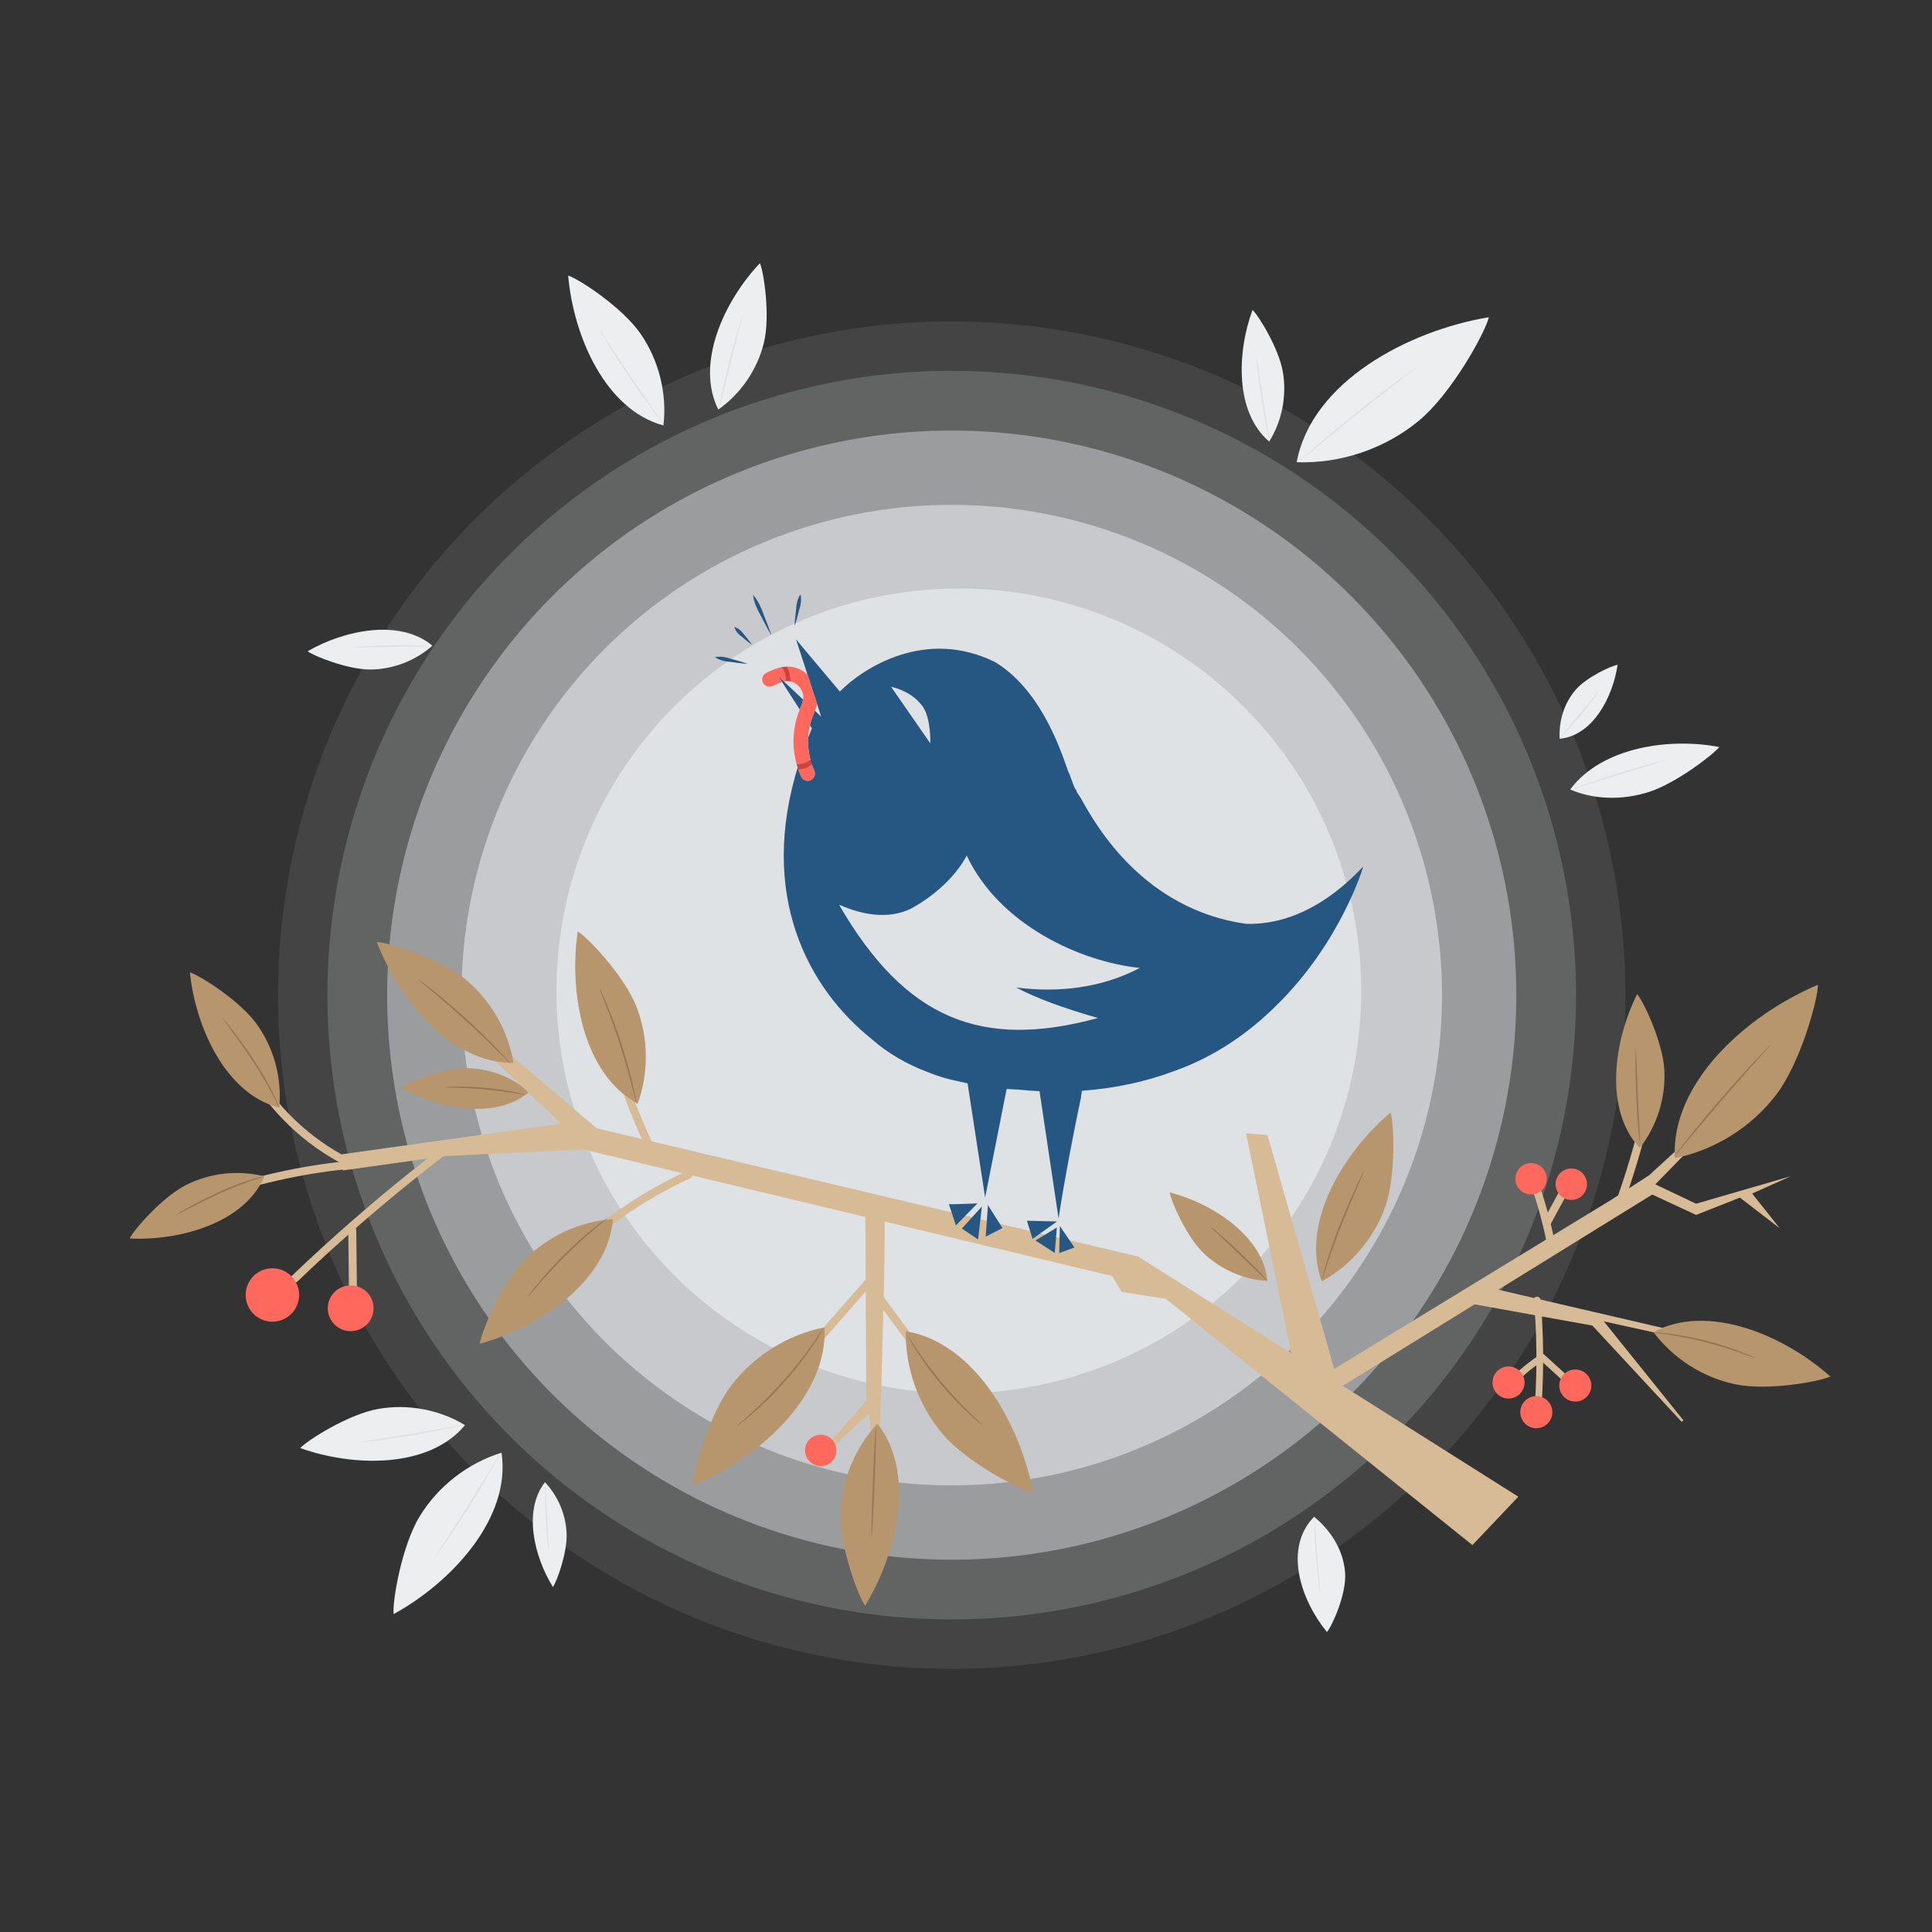 <?xml version="1.0" encoding="UTF-8"?>
<svg id="_1st_bird" data-name="1st bird" xmlns="http://www.w3.org/2000/svg" viewBox="0 0 1080 1080">
  <rect x="0" y="0" width="1080" height="1080" fill="#333333" stroke="none"/>
  <defs>
    <style>
      .cls-1 {
        opacity: .45;
      }

      .cls-1, .cls-2, .cls-3, .cls-4, .cls-5 {
        fill: #dfe2e5;
      }

      .cls-2 {
        opacity: .65;
      }

      .cls-3 {
        opacity: .2;
      }

      .cls-6 {
        fill: #edeeef;
      }

      .cls-7 {
        fill: none;
      }

      .cls-8 {
        fill: #265682;
      }

      .cls-9 {
        fill: #b7966e;
      }

      .cls-10 {
        fill: #ff685d;
      }

      .cls-11 {
        fill: #d6bb96;
      }

      .cls-12 {
        fill: #967653;
      }

      .cls-13 {
        fill: #c17560;
      }

      .cls-5 {
        opacity: .1;
      }

      .cls-14 {
        fill: #d1423f;
      }
    </style>
  </defs>
  <path class="cls-7" d="M775.78,78.86c-5.26,5.26-6.14,17.54-6.14,22.81l23.68-32.46c-4.39.88-12.28,3.51-17.54,9.65Z"/>
  <path class="cls-7" d="M775.78,78.86c-5.26,5.26-6.14,17.54-6.14,22.81l23.68-32.46c-4.39.88-12.28,3.51-17.54,9.65Z"/>
  <g>
    <circle class="cls-5" cx="532.02" cy="556.28" r="376.6" transform="translate(-237.52 539.13) rotate(-45)"/>
    <circle class="cls-3" cx="532.02" cy="556.28" r="348.98" transform="translate(-237.52 539.13) rotate(-45)"/>
    <circle class="cls-1" cx="532.02" cy="556.28" r="315.6" transform="translate(-237.52 539.13) rotate(-45)"/>
    <circle class="cls-2" cx="532.02" cy="556.28" r="274.06" transform="translate(-237.52 539.13) rotate(-45)"/>
    <circle class="cls-4" cx="535.99" cy="553.9" r="224.94" transform="translate(-234.68 541.24) rotate(-45)"/>
  </g>
  <g>
    <path class="cls-6" d="M241.72,360.94c-18.14-15.18-49.17-8.82-69.76,3.13,3.49,2.66,22.4,10.26,35.06,10.19,12.66-.08,25.24-4.9,34.7-13.32"/>
    <path class="cls-4" d="M196.79,361.93c0-.06.61-.16,1.71-.27,1.11-.11,2.71-.24,4.69-.37,3.97-.26,9.46-.5,15.52-.61,6.07-.1,11.56-.04,15.54.08,1.99.06,3.59.14,4.7.21,1.11.08,1.72.15,1.72.21,0,.13-2.46.19-6.43.23-4.22.05-9.58.12-15.51.19-5.93.13-11.29.24-15.51.33-3.97.09-6.43.12-6.44-.02Z"/>
  </g>
  <g>
    <path class="cls-6" d="M401.53,228.95c-12.92-25.77,3.32-60.77,23.26-81.83,2.18,4.88,5.89,29.43,2.25,44.42-3.64,14.99-12.89,28.55-25.52,37.41"/>
    <path class="cls-4" d="M415.3,175.96c.06.02-.09.75-.42,2.07-.39,1.5-.87,3.36-1.44,5.55-1.27,4.88-2.93,11.25-4.77,18.29-1.75,7.06-3.33,13.45-4.54,18.35-.55,2.2-1.01,4.06-1.38,5.56-.34,1.31-.56,2.03-.62,2.02-.06-.01.04-.76.27-2.09.23-1.34.6-3.26,1.1-5.63.98-4.74,2.46-11.27,4.28-18.44,1.82-7.16,3.64-13.6,5.04-18.24.7-2.32,1.29-4.19,1.72-5.47.43-1.28.7-1.99.76-1.97Z"/>
    <path class="cls-6" d="M370.87,237.83c-32.49-8.74-50.39-50.07-53.26-83.8,5.95,1.9,30.22,17.72,40.46,32.52,10.24,14.81,14.88,33.4,12.8,51.28"/>
    <path class="cls-4" d="M335.37,184.69c.05-.03.57.67,1.45,1.98.97,1.47,2.21,3.34,3.7,5.58,3.1,4.72,7.4,11.23,12.22,18.37,4.83,7.14,9.27,13.55,12.49,18.19,1.52,2.21,2.8,4.06,3.79,5.51.88,1.31,1.35,2.05,1.3,2.09-.05.04-.62-.63-1.59-1.88-.98-1.24-2.36-3.07-4.04-5.34-3.36-4.55-7.89-10.91-12.72-18.06-4.83-7.15-9.04-13.73-12-18.54-1.48-2.41-2.66-4.37-3.45-5.74-.79-1.37-1.2-2.14-1.15-2.18Z"/>
  </g>
  <g>
    <path class="cls-6" d="M304.65,828.57c-12.3,15.65-6.14,41.58,4.45,58.59,2.15-3.01,8.05-19.11,7.65-29.75-.39-10.65-4.78-21.1-12.11-28.84"/>
    <path class="cls-4" d="M306.66,866.34c-.13.01-.43-2.04-.76-5.37-.33-3.33-.69-7.94-.94-13.04-.24-5.1-.33-9.73-.31-13.07.02-3.35.12-5.42.24-5.42.13,0,.26,2.06.41,5.4.16,3.63.36,8.1.58,13.04.25,4.94.48,9.41.66,13.04.17,3.34.23,5.41.1,5.42Z"/>
    <path class="cls-6" d="M259.94,796.65c-20.07,24.28-62.24,23.49-92.1,12.83,3.93-4.33,26.84-18.87,43.43-21.85,16.6-2.97,34.24.29,48.67,9.02"/>
    <path class="cls-4" d="M200.87,806.25c0-.06.8-.23,2.25-.48,1.65-.26,3.72-.6,6.19-.99,5.41-.87,12.53-2.02,20.4-3.28,7.85-1.38,14.96-2.62,20.36-3.56,2.46-.43,4.53-.79,6.17-1.08,1.46-.24,2.27-.35,2.29-.28.01.06-.78.29-2.21.64-1.44.35-3.53.82-6.12,1.37-5.18,1.1-12.36,2.5-20.33,3.84-7.97,1.34-15.21,2.37-20.46,3.02-2.63.33-4.76.57-6.23.7-1.47.14-2.29.18-2.3.12Z"/>
    <path class="cls-6" d="M280.34,812.08c5.58,36.34-27.85,72.47-60.32,90.22-.73-6.78,4.39-38.04,14.68-54.81,10.29-16.77,26.84-29.61,45.64-35.41"/>
    <path class="cls-4" d="M242.86,871.02c-.05-.04.43-.86,1.36-2.32,1.03-1.6,2.36-3.66,3.96-6.15,3.36-5.18,7.98-12.35,12.99-20.32,5.01-7.98,9.46-15.25,12.68-20.52,1.55-2.52,2.83-4.61,3.83-6.23.91-1.47,1.45-2.26,1.5-2.23.06.03-.37.89-1.19,2.41-.82,1.52-2.04,3.7-3.57,6.38-3.07,5.36-7.44,12.7-12.46,20.68-5.02,7.98-9.74,15.09-13.23,20.19-1.75,2.55-3.19,4.59-4.2,5.99-1.02,1.4-1.6,2.15-1.66,2.12Z"/>
  </g>
  <g>
    <path class="cls-6" d="M734.56,847.89c-16.91,17.39-7.88,45.85,7.19,64.42,2.95-3.34,10.92-21.13,10.19-32.85-.73-11.71-7.03-23.16-17.38-31.58"/>
    <path class="cls-4" d="M737.98,889.42c-.05,0-.17-.55-.34-1.57-.17-1.02-.39-2.49-.62-4.32-.48-3.66-1.02-8.72-1.45-14.33-.42-5.61-.65-10.7-.73-14.39-.04-1.84-.05-3.34-.04-4.37.02-1.03.05-1.6.1-1.6.05,0,.12.57.2,1.59.08,1.2.17,2.65.28,4.35.22,3.68.53,8.75.96,14.35.43,5.6.88,10.66,1.22,14.33.15,1.7.27,3.15.37,4.35.08,1.03.09,1.6.04,1.61Z"/>
  </g>
  <g>
    <path class="cls-6" d="M724.86,258.39c8.28-44.84,62.16-73.52,107.42-81.07-1.91,8.24-20.64,42.75-39.53,58.2-18.89,15.45-43.5,23.73-67.88,22.86"/>
    <path class="cls-4" d="M792.78,204.65s-.2.23-.63.59c-.53.42-1.16.93-1.93,1.54-1.81,1.4-4.23,3.28-7.16,5.56-6.05,4.68-14.4,11.18-23.52,18.47-9.12,7.3-17.29,14.01-23.19,18.89-2.87,2.36-5.23,4.31-7,5.76-.77.61-1.4,1.12-1.93,1.54-.45.34-.69.51-.71.49-.02-.02.18-.24.59-.63.49-.46,1.09-1.01,1.81-1.67,1.59-1.44,3.91-3.49,6.81-5.99,5.79-5.01,13.91-11.81,23.04-19.11,9.13-7.3,17.54-13.72,23.7-18.27,3.08-2.28,5.59-4.1,7.34-5.33.81-.56,1.48-1.02,2.03-1.4.47-.31.73-.46.75-.44Z"/>
    <path class="cls-6" d="M709.5,246.85c-19.17-16.25-18.12-49.88-9.33-73.59,3.41,3.17,14.79,21.59,17,34.86,2.21,13.27-.57,27.31-7.67,38.73"/>
    <path class="cls-4" d="M702.42,199.64c.06,0,.2.63.4,1.8.21,1.37.47,3.02.76,4.94.66,4.41,1.51,10.05,2.45,16.3,1,6.24,1.91,11.87,2.62,16.27.3,1.92.56,3.57.77,4.94.17,1.17.23,1.82.17,1.83-.06.01-.25-.62-.52-1.77-.28-1.15-.64-2.82-1.06-4.89-.84-4.14-1.9-9.88-2.89-16.25-.99-6.37-1.73-12.16-2.18-16.36-.23-2.1-.39-3.8-.47-4.98-.08-1.18-.1-1.83-.04-1.84Z"/>
  </g>
  <polygon class="cls-11" points="1001.11 657.5 971.67 666.05 948.12 672.89 925.33 662.06 941.46 645.57 937.96 642.26 921.91 656.93 900.83 670.61 738.71 769.58 745.28 778 824.32 729.14 890.14 741 940.05 794.79 941.06 794 896.55 738.66 965.21 753.75 965.21 750.66 837.56 720.96 923.62 667.76 948.12 679.15 972.62 669.47 994.84 686.56 979.46 667.19 1001.11 657.5"/>
  <path class="cls-11" d="M869.11,694.35c-2.33-11.74-5.51-23.29-9.53-34.56-.95-2.68-5-1.64-4.31,1.19.16.63.31,1.26.47,1.89.69,2.79,5,1.61,4.31-1.19-.16-.63-.31-1.26-.47-1.89-1.44.4-2.87.79-4.31,1.19,4.01,11.27,7.2,22.82,9.53,34.56.56,2.82,4.86,1.62,4.31-1.19h0Z"/>
  <path class="cls-11" d="M866.55,684.75c3.64-6.69,7.28-13.39,10.92-20.08,1.37-2.53-2.48-4.78-3.86-2.25-3.64,6.69-7.28,13.39-10.92,20.08-1.37,2.53,2.48,4.78,3.86,2.25h0Z"/>
  <path class="cls-11" d="M909.01,668.98c5.94-17.12,10.9-34.56,14.88-52.24.63-2.8-3.68-4-4.31-1.19-3.98,17.68-8.94,35.12-14.88,52.24-.94,2.72,3.37,3.89,4.31,1.19h0Z"/>
  <g>
    <path class="cls-11" d="M857.46,726.68c1.64,19.01,1.85,38.12.64,57.16-.15,2.42,3.61,2.41,3.76,0,1.22-19.04,1-38.15-.64-57.16-.21-2.4-3.97-2.42-3.76,0h0Z"/>
    <path class="cls-11" d="M859.04,758.51c-5.55,3.73-10.68,8.08-15.22,12.99-1.64,1.78,1.01,4.44,2.66,2.66,4.33-4.68,9.17-8.85,14.46-12.4.84-.57,1.21-1.66.68-2.58-.49-.84-1.73-1.24-2.58-.68h0Z"/>
    <path class="cls-11" d="M860.49,759.82c5.05,4.59,10.09,9.19,15.14,13.78.75.68,1.92.74,2.66,0,.69-.69.75-1.97,0-2.66-5.05-4.59-10.09-9.19-15.14-13.78-.75-.68-1.92-.74-2.66,0-.69.69-.75,1.97,0,2.66h0Z"/>
    <path class="cls-10" d="M852.24,772.83c0,4.95-4.01,8.96-8.96,8.96s-8.96-4.01-8.96-8.96,4.01-8.96,8.96-8.96,8.96,4.01,8.96,8.96Z"/>
    <path class="cls-10" d="M867.77,789.41c0,4.95-4.01,8.96-8.96,8.96s-8.96-4.01-8.96-8.96,4.01-8.96,8.96-8.96,8.96,4.01,8.96,8.96Z"/>
    <path class="cls-10" d="M889.56,774.53c0,4.95-4.01,8.96-8.96,8.96s-8.96-4.01-8.96-8.96,4.01-8.96,8.96-8.96,8.96,4.01,8.96,8.96Z"/>
  </g>
  <path class="cls-10" d="M864.66,658.93c0,4.85-3.93,8.78-8.78,8.78s-8.78-3.93-8.78-8.78,3.93-8.78,8.78-8.78,8.78,3.93,8.78,8.78Z"/>
  <path class="cls-10" d="M887.14,661.99c0,4.85-3.93,8.78-8.78,8.78s-8.78-3.93-8.78-8.78,3.93-8.78,8.78-8.78,8.78,3.93,8.78,8.78Z"/>
  <path class="cls-9" d="M924.29,744.65c30.39-16.43,72.93,1.72,98.9,24.83-5.77,2.79-35.04,8.15-53.14,4.35-18.1-3.8-34.68-14.38-45.76-29.18"/>
  <path class="cls-12" d="M981.49,759.3c-.03.06-.81-.2-2.22-.72-1.58-.58-3.57-1.31-5.95-2.17-5.03-1.8-12.05-4.09-19.95-6.1-7.9-2-15.17-3.33-20.45-4.15-2.5-.37-4.6-.68-6.26-.92-1.48-.21-2.3-.36-2.29-.42s.84-.04,2.33.06c1.5.09,3.66.3,6.32.63,5.32.65,12.64,1.89,20.59,3.9,7.94,2.02,14.96,4.42,19.95,6.38,2.5.98,4.49,1.82,5.85,2.46,1.36.63,2.1,1,2.08,1.06Z"/>
  <path class="cls-9" d="M916.65,641.72c-20.06-21.15-14.6-59.78-1.48-86.01,3.54,4.09,14.33,26.75,15.2,42.33.88,15.57-4.1,31.41-13.72,43.68"/>
  <path class="cls-12" d="M914.43,586.4c.06,0,.13.76.2,2.12.06,1.56.14,3.5.23,5.79.2,5.1.46,11.75.74,19.1.38,7.35.72,14,.99,19.09.12,2.29.21,4.23.29,5.79.05,1.37.05,2.13,0,2.13-.06,0-.19-.74-.35-2.1-.17-1.36-.37-3.33-.59-5.77-.44-4.88-.92-11.63-1.26-19.1-.34-7.47-.47-14.23-.47-19.13,0-2.45.02-4.43.06-5.8.04-1.37.1-2.13.16-2.13Z"/>
  <path class="cls-13" d="M942.03,639.4c12.85-12.16,24.59-25.42,35.15-39.6,1.72-2.31-2.16-4.54-3.86-2.25-10.33,13.87-21.89,26.81-34.46,38.7-2.09,1.98,1.07,5.13,3.16,3.16h0Z"/>
  <path class="cls-9" d="M936.22,647.41c-2.2-42.52,40.53-80.25,80-96.92.05,7.9-9.48,43.31-23.3,61.44-13.81,18.13-34.37,30.99-56.7,35.48"/>
  <path class="cls-12" d="M989.88,583.9s-.15.25-.5.68c-.43.5-.95,1.1-1.58,1.82-1.49,1.67-3.49,3.9-5.9,6.6-4.99,5.57-11.85,13.28-19.3,21.91-7.45,8.64-14.08,16.56-18.85,22.31-2.32,2.79-4.23,5.08-5.67,6.8-.62.72-1.14,1.33-1.57,1.83-.37.41-.57.62-.6.6-.03-.02.13-.27.45-.72.39-.53.86-1.17,1.43-1.94,1.26-1.67,3.11-4.06,5.44-6.99,4.65-5.86,11.2-13.86,18.66-22.5,7.46-8.64,14.41-16.3,19.52-21.75,2.56-2.73,4.65-4.92,6.12-6.4.68-.67,1.24-1.23,1.71-1.7.4-.38.62-.57.64-.55Z"/>
  <path class="cls-11" d="M494.09,678.15c2.02,2.1-3.16,149.83-3.16,149.83l-1.97-.48-3.01-37.37-22.48,20.55-.87-2.97,21.61-24.6-.47-109.42,10.36,4.46Z"/>
  <path class="cls-11" d="M486.07,712.75c-19.53,22.31-39.07,44.61-58.6,66.92-1.9,2.17,1.48,5.09,3.38,2.92,19.53-22.31,39.07-44.61,58.6-66.92,1.9-2.17-1.48-5.09-3.38-2.92h0Z"/>
  <path class="cls-11" d="M488.07,724.51c12.89,17.46,25.79,34.93,38.68,52.39,1.7,2.31,5.4-.21,3.68-2.53-12.89-17.46-25.79-34.93-38.68-52.39-1.7-2.31-5.4.21-3.68,2.53h0Z"/>
  <path class="cls-10" d="M450.37,813.23c-1.36-4.66,1.32-9.53,5.97-10.88,4.66-1.36,9.53,1.32,10.88,5.97,1.36,4.66-1.32,9.53-5.97,10.88-4.66,1.36-9.53-1.32-10.88-5.97Z"/>
  <path class="cls-9" d="M490.44,795.89c21.58,26.98,11.28,72.07-6.84,101.74-3.77-5.18-14.25-33.03-13.73-51.52.52-18.48,7.98-36.69,20.57-50.23"/>
  <path class="cls-9" d="M506.32,744.18c38.48,6.26,63.98,51.8,71.25,90.36-7.08-1.49-36.93-16.87-50.47-32.74-13.55-15.87-21.08-36.75-20.78-57.62"/>
  <path class="cls-9" d="M460.93,741.97c1.9,38.94-37.32,73.38-73.5,88.53-.02-7.23,8.8-39.63,21.49-56.19,12.69-16.56,31.55-28.28,52.01-32.34"/>
  <path class="cls-12" d="M411.33,797.66c-.04-.05.72-.75,2.13-1.97,1.42-1.21,3.44-2.99,5.92-5.23,4.95-4.46,11.58-10.86,18.34-18.44,6.76-7.6,12.35-14.92,16.21-20.35,1.93-2.71,3.47-4.93,4.51-6.48,1.05-1.54,1.66-2.38,1.71-2.34.05.03-.45.94-1.41,2.54-.95,1.61-2.4,3.89-4.27,6.66-3.73,5.54-9.27,12.96-16.05,20.59-6.79,7.62-13.53,13.97-18.6,18.31-2.54,2.18-4.63,3.88-6.12,5.01-1.48,1.14-2.32,1.74-2.36,1.69Z"/>
  <path class="cls-12" d="M487.22,859.03c-.26-.01.07-13.78.74-30.75.66-16.98,1.41-30.73,1.67-30.72.26,0-.07,13.78-.74,30.76-.66,16.97-1.41,30.73-1.67,30.72Z"/>
  <path class="cls-12" d="M507.58,746.86c.06-.03.58.72,1.48,2.1.89,1.39,2.2,3.39,3.85,5.83,3.29,4.89,8.06,11.51,13.82,18.41,5.77,6.9,11.44,12.76,15.67,16.87,2.11,2.06,3.85,3.7,5.05,4.82,1.2,1.13,1.85,1.78,1.81,1.83-.04.05-.77-.51-2.05-1.56-1.28-1.04-3.09-2.62-5.27-4.62-4.36-4-10.13-9.82-15.93-16.75-5.79-6.94-10.49-13.65-13.65-18.65-1.58-2.5-2.81-4.55-3.61-6-.81-1.44-1.22-2.26-1.17-2.29Z"/>
  <path class="cls-11" d="M193.99,649.08c-26.45,2.69-52.5,8.51-77.55,17.42-2.69.96-1.53,5.27,1.19,4.31,24.66-8.77,50.32-14.61,76.36-17.26,2.83-.29,2.86-4.76,0-4.47h0Z"/>
  <path class="cls-11" d="M194.69,687.61c.16,15.21.33,30.43.49,45.64.03,2.87,4.5,2.88,4.47,0-.16-15.21-.33-30.43-.49-45.64-.03-2.87-4.5-2.88-4.47,0h0Z"/>
  <path class="cls-11" d="M195.01,647.52c-22.18-11.37-40.7-29.08-53-50.76-1.42-2.5-5.28-.25-3.86,2.25,12.65,22.3,31.79,40.67,54.6,52.36,2.55,1.31,4.82-2.54,2.25-3.86h0Z"/>
  <path class="cls-11" d="M245,642.97c-22.44,17.13-44.06,35.39-64.93,54.4-5.69,5.18-11.32,10.43-16.86,15.77-2.07,2,1.09,5.15,3.16,3.16,20.1-19.37,41.2-37.74,62.9-55.31,5.93-4.8,11.92-9.53,17.99-14.16,2.25-1.72.03-5.6-2.25-3.86h0Z"/>
  <path class="cls-11" d="M365.98,641.38c-12.09-24.86-20.92-51.22-26.32-78.33-.56-2.82-4.87-1.62-4.31,1.19,5.47,27.49,14.5,54.19,26.77,79.4,1.26,2.58,5.11.32,3.86-2.25h0Z"/>
  <path class="cls-11" d="M314.9,708.62c20.36-20.86,44.45-37.8,70.93-49.96,2.61-1.2.34-5.05-2.25-3.86-26.81,12.31-51.23,29.55-71.84,50.66-2.01,2.06,1.15,5.22,3.16,3.16h0Z"/>
  <path class="cls-9" d="M295.8,610.37c-18.46,15.82-50.42,9.66-71.72-2.37,3.55-2.78,22.89-10.82,35.9-10.89,13.01-.08,26,4.73,35.82,13.26"/>
  <polygon class="cls-11" points="748.08 773.06 708.53 634.49 696.55 633.5 721.82 756.48 636.23 702.41 333.66 630.76 256.45 565.13 252.3 569.74 313.66 628.09 191.16 645.24 191.67 654.28 249.27 646.2 326.24 642.59 621.69 713.31 627.08 722.22 651.74 726.08 823.08 863.71 848.75 836.66 748.08 773.06"/>
  <path class="cls-10" d="M167.18,723.06c.47,8.23-5.83,15.29-14.07,15.75-8.23.47-15.29-5.83-15.75-14.07-.47-8.23,5.83-15.29,14.07-15.75,8.23-.47,15.29,5.83,15.75,14.07Z"/>
  <path class="cls-10" d="M208.79,730.61c.4,7.05-5,13.1-12.05,13.49-7.05.4-13.1-5-13.49-12.05-.4-7.05,5-13.1,12.05-13.49,7.05-.4,13.1,5,13.49,12.05Z"/>
  <path class="cls-9" d="M287.03,594.1c-34.54.62-63.98-35.05-76.42-67.52,6.41.18,34.86,8.87,49.19,20.57,14.32,11.69,24.19,28.71,27.23,46.95"/>
  <path class="cls-9" d="M342.6,681.48c-2.63,34.45-40.91,60.4-74.4,69.73.78-6.36,12.11-33.88,25.1-47.04,12.99-13.16,30.86-21.39,49.3-22.69"/>
  <path class="cls-9" d="M356.47,616.96c-30.41-16.39-38.58-61.91-33.5-96.31,5.5,3.3,26.04,24.82,32.79,42.04,6.75,17.21,7.01,36.89.72,54.27"/>
  <path class="cls-12" d="M233.87,547.58c.04-.05.84.5,2.26,1.55,1.42,1.04,3.45,2.6,5.92,4.56,4.95,3.92,11.64,9.51,18.75,15.99,7.11,6.49,13.29,12.65,17.65,17.21,2.18,2.28,3.91,4.16,5.08,5.48,1.17,1.32,1.8,2.07,1.75,2.11-.05.04-.76-.62-2.01-1.86-1.37-1.36-3.15-3.13-5.29-5.27-4.47-4.44-10.71-10.51-17.8-16.99-7.1-6.47-13.71-12.13-18.54-16.17-2.32-1.94-4.25-3.54-5.73-4.78-1.35-1.13-2.08-1.78-2.04-1.83Z"/>
  <path class="cls-12" d="M335.03,552.17c.06-.03.49.83,1.22,2.4.74,1.57,1.75,3.86,2.94,6.72,2.39,5.72,5.45,13.72,8.35,22.73,2.89,9.01,5.07,17.3,6.45,23.34.69,3.02,1.21,5.47,1.52,7.18.32,1.7.46,2.65.4,2.66-.06.01-.33-.91-.76-2.59-.47-1.84-1.08-4.23-1.81-7.1-1.54-5.99-3.81-14.23-6.7-23.21-2.89-8.98-5.84-17-8.07-22.77-1.08-2.76-1.97-5.06-2.66-6.83-.63-1.61-.95-2.52-.89-2.54Z"/>
  <path class="cls-12" d="M293.95,612.08c-.03.14-2.53-.33-6.59-.99-4.05-.67-9.67-1.48-15.9-2.07-6.24-.58-11.9-.82-16.01-.92-4.11-.1-6.65-.11-6.65-.25,0-.06.63-.14,1.78-.22,1.15-.09,2.82-.15,4.88-.19,4.12-.07,9.82.07,16.09.66,6.27.59,11.89,1.51,15.93,2.35,2.02.42,3.64.79,4.76,1.09,1.11.3,1.72.49,1.71.55Z"/>
  <path class="cls-9" d="M147.76,657.6c-10.85,25.9-47.04,36.1-75.26,34.72,2.23-4.71,18.02-23.03,31.42-29.85,13.39-6.82,29.29-8.59,43.85-4.87"/>
  <path class="cls-12" d="M147.76,657.6c.02.06-.71.32-2.02.73-1.32.4-3.21,1.02-5.54,1.82-4.65,1.59-10.98,4.1-17.8,7.23-6.82,3.14-12.89,6.24-17.29,8.47-2.07,1.04-3.81,1.92-5.22,2.62-1.24.61-1.94.91-1.97.86-.03-.06.61-.47,1.8-1.18,1.19-.7,2.92-1.69,5.08-2.89,4.32-2.38,10.35-5.58,17.2-8.73,6.85-3.15,13.25-5.57,17.99-7.01,2.36-.73,4.29-1.25,5.65-1.55,1.35-.31,2.1-.44,2.12-.38Z"/>
  <path class="cls-9" d="M156.09,619.2c-29.79-7.46-46.79-44.9-49.95-75.65,5.46,1.64,27.87,15.69,37.45,29.04,9.58,13.35,14.11,30.25,12.5,46.6"/>
  <path class="cls-12" d="M156.09,619.2c-.06.03-.45-.71-1.11-2.07-.65-1.36-1.62-3.31-2.87-5.69-2.48-4.77-6.23-11.2-10.75-18.06-4.53-6.86-8.88-12.91-12.02-17.29-1.48-2.08-2.72-3.82-3.71-5.2-.86-1.24-1.32-1.94-1.27-1.98.05-.04.6.59,1.56,1.76.95,1.17,2.31,2.88,3.95,5.03,3.28,4.28,7.73,10.28,12.27,17.17,4.53,6.89,8.21,13.41,10.56,18.28,1.18,2.43,2.07,4.43,2.62,5.84.56,1.41.84,2.19.78,2.22Z"/>
  <path class="cls-12" d="M339.68,680.75c.04.05-.62.64-1.85,1.67-1.36,1.15-3.1,2.61-5.19,4.36-4.36,3.7-10.27,8.95-16.46,15.1-6.19,6.15-11.49,12.02-15.22,16.35-1.77,2.07-3.24,3.8-4.4,5.15-1.04,1.22-1.63,1.88-1.68,1.84-.05-.04.45-.77,1.4-2.06.94-1.3,2.37-3.13,4.18-5.35,3.62-4.45,8.86-10.41,15.07-16.59,6.22-6.17,12.22-11.36,16.7-14.94,2.24-1.79,4.08-3.2,5.38-4.14,1.3-.94,2.04-1.44,2.07-1.39Z"/>
  <path class="cls-9" d="M738.88,716.32c-12.01-32.39,11.93-71.97,38.46-94.44,1.95,6.1,3.15,35.84-3.15,53.22-6.3,17.38-19.1,32.32-35.31,41.22"/>
  <path class="cls-12" d="M762.35,654.63c.06.03-.25.88-.87,2.4-.7,1.68-1.6,3.83-2.68,6.41-2.28,5.41-5.51,12.84-8.83,21.15-3.34,8.3-6.03,15.94-7.86,21.51-.86,2.66-1.58,4.88-2.14,6.61-.5,1.56-.81,2.42-.87,2.4-.06-.02.13-.91.53-2.5.39-1.6,1.02-3.89,1.86-6.7,1.67-5.63,4.28-13.33,7.62-21.65,3.33-8.33,6.65-15.73,9.09-21.07,1.23-2.67,2.23-4.82,2.95-6.29.72-1.48,1.14-2.28,1.2-2.25Z"/>
  <path class="cls-9" d="M708.48,716.06c-2.31-24.88-30.32-43.19-54.65-49.54.64,4.59,9.17,24.35,18.72,33.72,9.55,9.36,22.58,15.1,35.93,15.82"/>
  <path class="cls-12" d="M676.88,686.01s.54.3,1.42.98c.88.67,2.11,1.69,3.62,2.97,3.01,2.57,7.06,6.23,11.41,10.4,4.35,4.17,8.19,8.06,10.91,10.91,2.72,2.86,4.34,4.7,4.24,4.79-.09.09-1.87-1.58-4.71-4.32-3.02-2.91-6.85-6.61-11.09-10.71-4.34-4.16-8.32-7.89-11.2-10.58-2.88-2.69-4.69-4.34-4.59-4.45Z"/>
  <g>
    <path class="cls-6" d="M871.84,412.98c18.31-1.65,29.66-22.87,32.41-41.35-3.36.47-17.37,6.86-23.55,14.09-6.19,7.22-9.4,17.11-8.85,27.26"/>
    <path class="cls-4" d="M893.35,386.93c.1.08-.93,1.62-2.71,4.02-1.78,2.4-4.32,5.66-7.25,9.16-2.93,3.5-5.68,6.58-7.73,8.76-2.05,2.18-3.38,3.46-3.48,3.38-.1-.09,1.07-1.53,2.98-3.81,2.12-2.53,4.68-5.56,7.5-8.92,2.8-3.38,5.34-6.43,7.44-8.97,1.91-2.29,3.12-3.69,3.22-3.61Z"/>
  </g>
  <g>
    <path class="cls-6" d="M877.75,441.32c17.93-24.02,56.16-29.03,83.34-23.72-3.51,4.33-24.12,20.19-39.14,25.04-15.01,4.86-31.04,4.38-44.21-1.32"/>
    <path class="cls-4" d="M931.19,424.89c.02.06-.7.33-2.02.75-1.51.47-3.38,1.05-5.59,1.73-4.92,1.51-11.35,3.48-18.46,5.67-7.09,2.26-13.5,4.3-18.4,5.86-2.21.7-4.08,1.29-5.58,1.76-1.32.4-2.07.6-2.09.54-.02-.06.68-.37,1.97-.88,1.29-.51,3.16-1.21,5.49-2.04,4.66-1.67,11.13-3.87,18.34-6.12,7.21-2.25,13.78-4.13,18.56-5.41,2.39-.64,4.33-1.13,5.68-1.45,1.35-.32,2.1-.46,2.12-.4Z"/>
  </g>
  <path class="cls-7" d="M514.69,393.55c-4.9-6-12.39-8.7-16.57-9.65l21.92,31.63c.12-5.04-.43-16.82-5.35-21.98Z"/>
  <polygon class="cls-8" points="577.19 692.56 590.87 682.81 574.07 682.4 577.19 692.56"/>
  <polygon class="cls-8" points="589.6 700.42 590.79 686.17 578.85 693.44 589.6 700.42"/>
  <polygon class="cls-8" points="592.12 700.49 600.6 697.33 592.49 685.37 592.12 700.49"/>
  <path class="cls-7" d="M637.17,541.06c-32.69-3.31-78.42-23.75-96.8-62.86,0,0-7.11,15.79-29.27,28.7-15.34,8.87-32.84,2.56-39.5-.12-1.66-.88-2.5-.9-2.5-.9,37.11,63.93,79.55,80.93,144.69,63.18-19.2-5.51-34.19-10.91-45.81-17.08,23.46,3.09,47.89.32,69.18-10.93Z"/>
  <polygon class="cls-8" points="551.01 691.29 560.37 686.47 552.27 673.67 551.01 691.29"/>
  <polygon class="cls-8" points="546.77 692.87 548.89 674.43 537.67 686.76 546.77 692.87"/>
  <path class="cls-8" d="M530.44,673.14l3.91,11.86,12.06-12.31c-.84-.02-10.94.57-15.98.45Z"/>
  <path class="cls-7" d="M455.52,397.28l3.53,3.32-2.32-7.12c-.11.44-.22.88-.35,1.31-.26.86-.55,1.69-.86,2.49Z"/>
  <path class="cls-7" d="M451.8,412.22c.66-1.66,1.34-3.33,2.05-5.02l-1.09-1.7c-.34,1.47-.61,2.96-.78,4.47-.08.75-.14,1.5-.18,2.26Z"/>
  <path class="cls-7" d="M514.69,393.55c-4.9-6-12.39-8.7-16.57-9.65l21.92,31.63c.12-5.04-.43-16.82-5.35-21.98Z"/>
  <path class="cls-7" d="M637.17,541.06c-32.69-3.31-78.42-23.75-96.8-62.86,0,0-7.11,15.79-29.27,28.7-15.34,8.87-32.84,2.56-39.5-.12-1.66-.88-2.5-.9-2.5-.9,37.11,63.93,79.55,80.93,144.69,63.18-19.2-5.51-34.19-10.91-45.81-17.08,23.46,3.09,47.89.32,69.18-10.93Z"/>
  <path class="cls-10" d="M453.8,427.16c-2.56,2.48-5.63,2.89-7.62,2.84.49,1.42,1.05,2.81,1.68,4.18.76,1.64,2.47,2.54,4.18,2.33.41-.05.82-.16,1.22-.35,2.04-.94,2.93-3.35,1.99-5.39-.54-1.17-1.02-2.38-1.44-3.61Z"/>
  <path class="cls-10" d="M438.22,380.99c.3-.06.59-.11.89-.15.31-4.03-1.26-6.61-2.29-7.85-3.25.63-6.2,1.98-8.58,3.22-1.99,1.04-2.76,3.49-1.72,5.48,1.04,1.99,3.49,2.76,5.48,1.72,1.61-.84,3.38-1.67,5.19-2.18l-1.97-3.07,2.99,2.82Z"/>
  <g>
    <path class="cls-8" d="M447.06,396.61c.1-.25.19-.49.29-.74.68-1.68,1.31-3.27,1.59-4.79l-2.23-2.1-8.49-7.99-2.99-2.82,1.97,3.07,7.57,11.8,2.29,3.57Z"/>
    <path class="cls-8" d="M696.59,516.45c-56.95-8.1-83.57-54.13-92.42-70.31-1.62-2.56-2.44-3.42-2.42-4.26-1.64-1.72-2.38-5.94-4.77-11.04-5.49-16.1-16.54-45.78-40.55-60.65-39.03-19.44-74.03,3.25-86.96,16.38l-24.5-29.17,3.9,11.96,2.5,7.66,3.63,11.14,1.73,5.32,2.32,7.12-3.53-3.32c-.21.56-.43,1.12-.64,1.65-.24.58-.47,1.16-.69,1.74-.16.41-.28.84-.42,1.26-.4,1.17-.73,2.37-1.01,3.57l1.09,1.7c-.71,1.68-1.39,3.36-2.05,5.02-.23,4.21.19,8.47,1.27,12.53-1.44,1.01-3.85,2.33-6.58,2.37-23.12,73.33,5.39,125.42,40.79,153.72h0c9.33,8.29,19.98,14.09,30.49,18.15,6.03,2.48,11.9,4.27,17.39,5.35,1.97.46,3.88.88,5.73,1.26l9.81,63.83,12.01-60.7c4.08.32,6.43.34,6.43.34,4.05.43,8.04.72,11.97.91l10.64,71.16c3.01-20.1,8.78-50.21,12.57-67.77l.02-.84.47-2.8c19.26-1.34,36.57-5.39,51.45-10.96,22.92-8.07,42.05-21.55,57.56-37.01,35.94-35.34,48.26-77.34,48.26-77.34-9.48,9.85-32.73,32.82-65.49,32.03ZM453.25,436.16c-.4.18-.81.3-1.22.35-1.7.21-3.42-.69-4.18-2.33-.63-1.37-1.19-2.76-1.68-4.18,1.99.06,5.06-.36,7.62-2.84.42,1.23.9,2.44,1.44,3.61.94,2.04.05,4.45-1.99,5.39ZM514.69,393.55c4.92,5.16,5.47,16.94,5.35,21.98l-21.92-31.63c4.18.94,11.68,3.64,16.57,9.65ZM613.8,569.07c-65.14,17.75-107.59.75-144.69-63.18,0,0,.84.02,2.5.9,6.66,2.68,24.15,8.99,39.5.12,22.16-12.91,29.27-28.7,29.27-28.7,18.38,39.1,64.11,59.54,96.8,62.86-21.28,11.25-45.72,14.02-69.18,10.93,11.62,6.16,26.61,11.57,45.81,17.08Z"/>
  </g>
  <path class="cls-10" d="M455,388.16l-3.63-11.14c-1.41-1.27-2.99-2.3-4.67-3.04-1.79-.78-3.68-1.26-5.6-1.34-.38-.02-.75,0-1.13.01,1.97,3.63,2.03,6.87,1.94,8.26,1.82.38,3.58,1.46,4.95,3.08,1.66,1.97,2.45,4.36,2.17,6.57-.02.17-.07.34-.1.51-.28,1.52-.9,3.11-1.59,4.79-.1.25-.2.49-.29.74-.04.1-.08.19-.11.28-.12.3-.24.59-.35.89-.51,1.33-.94,2.69-1.32,4.06-2.28,8.23-2.27,17,0,25.21.41.05.82.07,1.23.07,2.73-.05,5.14-1.36,6.58-2.37-1.09-4.06-1.5-8.32-1.27-12.53.04-.75.1-1.51.18-2.26.17-1.51.43-3,.78-4.47.28-1.21.61-2.4,1.01-3.57.14-.42.26-.84.42-1.26.22-.58.46-1.16.69-1.74.21-.53.43-1.08.64-1.65.3-.8.6-1.62.86-2.49.13-.43.24-.87.35-1.31l-1.73-5.32Z"/>
  <path class="cls-14" d="M439.98,372.65c-1.08.03-2.13.14-3.16.34,1.03,1.24,2.6,3.83,2.29,7.85.55-.07,1.1-.11,1.65-.09.39.02.77.08,1.16.16.09-1.4.03-4.64-1.94-8.26Z"/>
  <path class="cls-14" d="M445.27,427.06c.27.99.57,1.97.91,2.95,1.99.06,5.06-.36,7.62-2.84-.27-.79-.5-1.6-.72-2.41-1.66,1.16-4.58,2.73-7.81,2.31Z"/>
  <path class="cls-8" d="M421.18,332.82c2.71,3.14,4.32,6.81,5.68,10.64,0,0,2.2,5.61,2.2,5.61.7,1.89,1.43,3.76,2.11,5.66.02.06,0,.12-.07.14-1.9-2.84-4.1-7.59-5.81-10.69-2.01-3.54-3.72-7.16-4.31-11.27-.02-.1.13-.17.19-.09h0Z"/>
  <path class="cls-8" d="M399.97,367.31c3.11-.55,6.01.08,8.91,1.04,0,0,4.32,1.2,4.32,1.2,1.43.44,2.87.85,4.3,1.31.06.02.09.08.07.14-2.54.03-6.4-.7-9.03-.97-3.05-.25-5.97-.79-8.62-2.51-.08-.05-.06-.2.04-.21h0Z"/>
  <path class="cls-8" d="M447.53,332.51c.62,3,.06,5.81-.83,8.63,0,0-1.1,4.19-1.1,4.19-.4,1.39-.78,2.79-1.21,4.17-.02.06-.08.09-.13.07-.09-2.45.55-6.2.75-8.74.17-2.96.65-5.78,2.31-8.36.05-.08.19-.06.21.04h0Z"/>
  <path class="cls-8" d="M410.72,350.55c2.37.76,3.93,2.36,5.31,4.28,1.47,1.73,2.88,3.51,4.24,5.34.04.05.02.12-.02.15-1.9-1.16-3.66-2.85-5.44-4.28-1.91-1.39-3.5-2.96-4.24-5.34-.03-.09.06-.18.15-.15h0Z"/>
</svg>